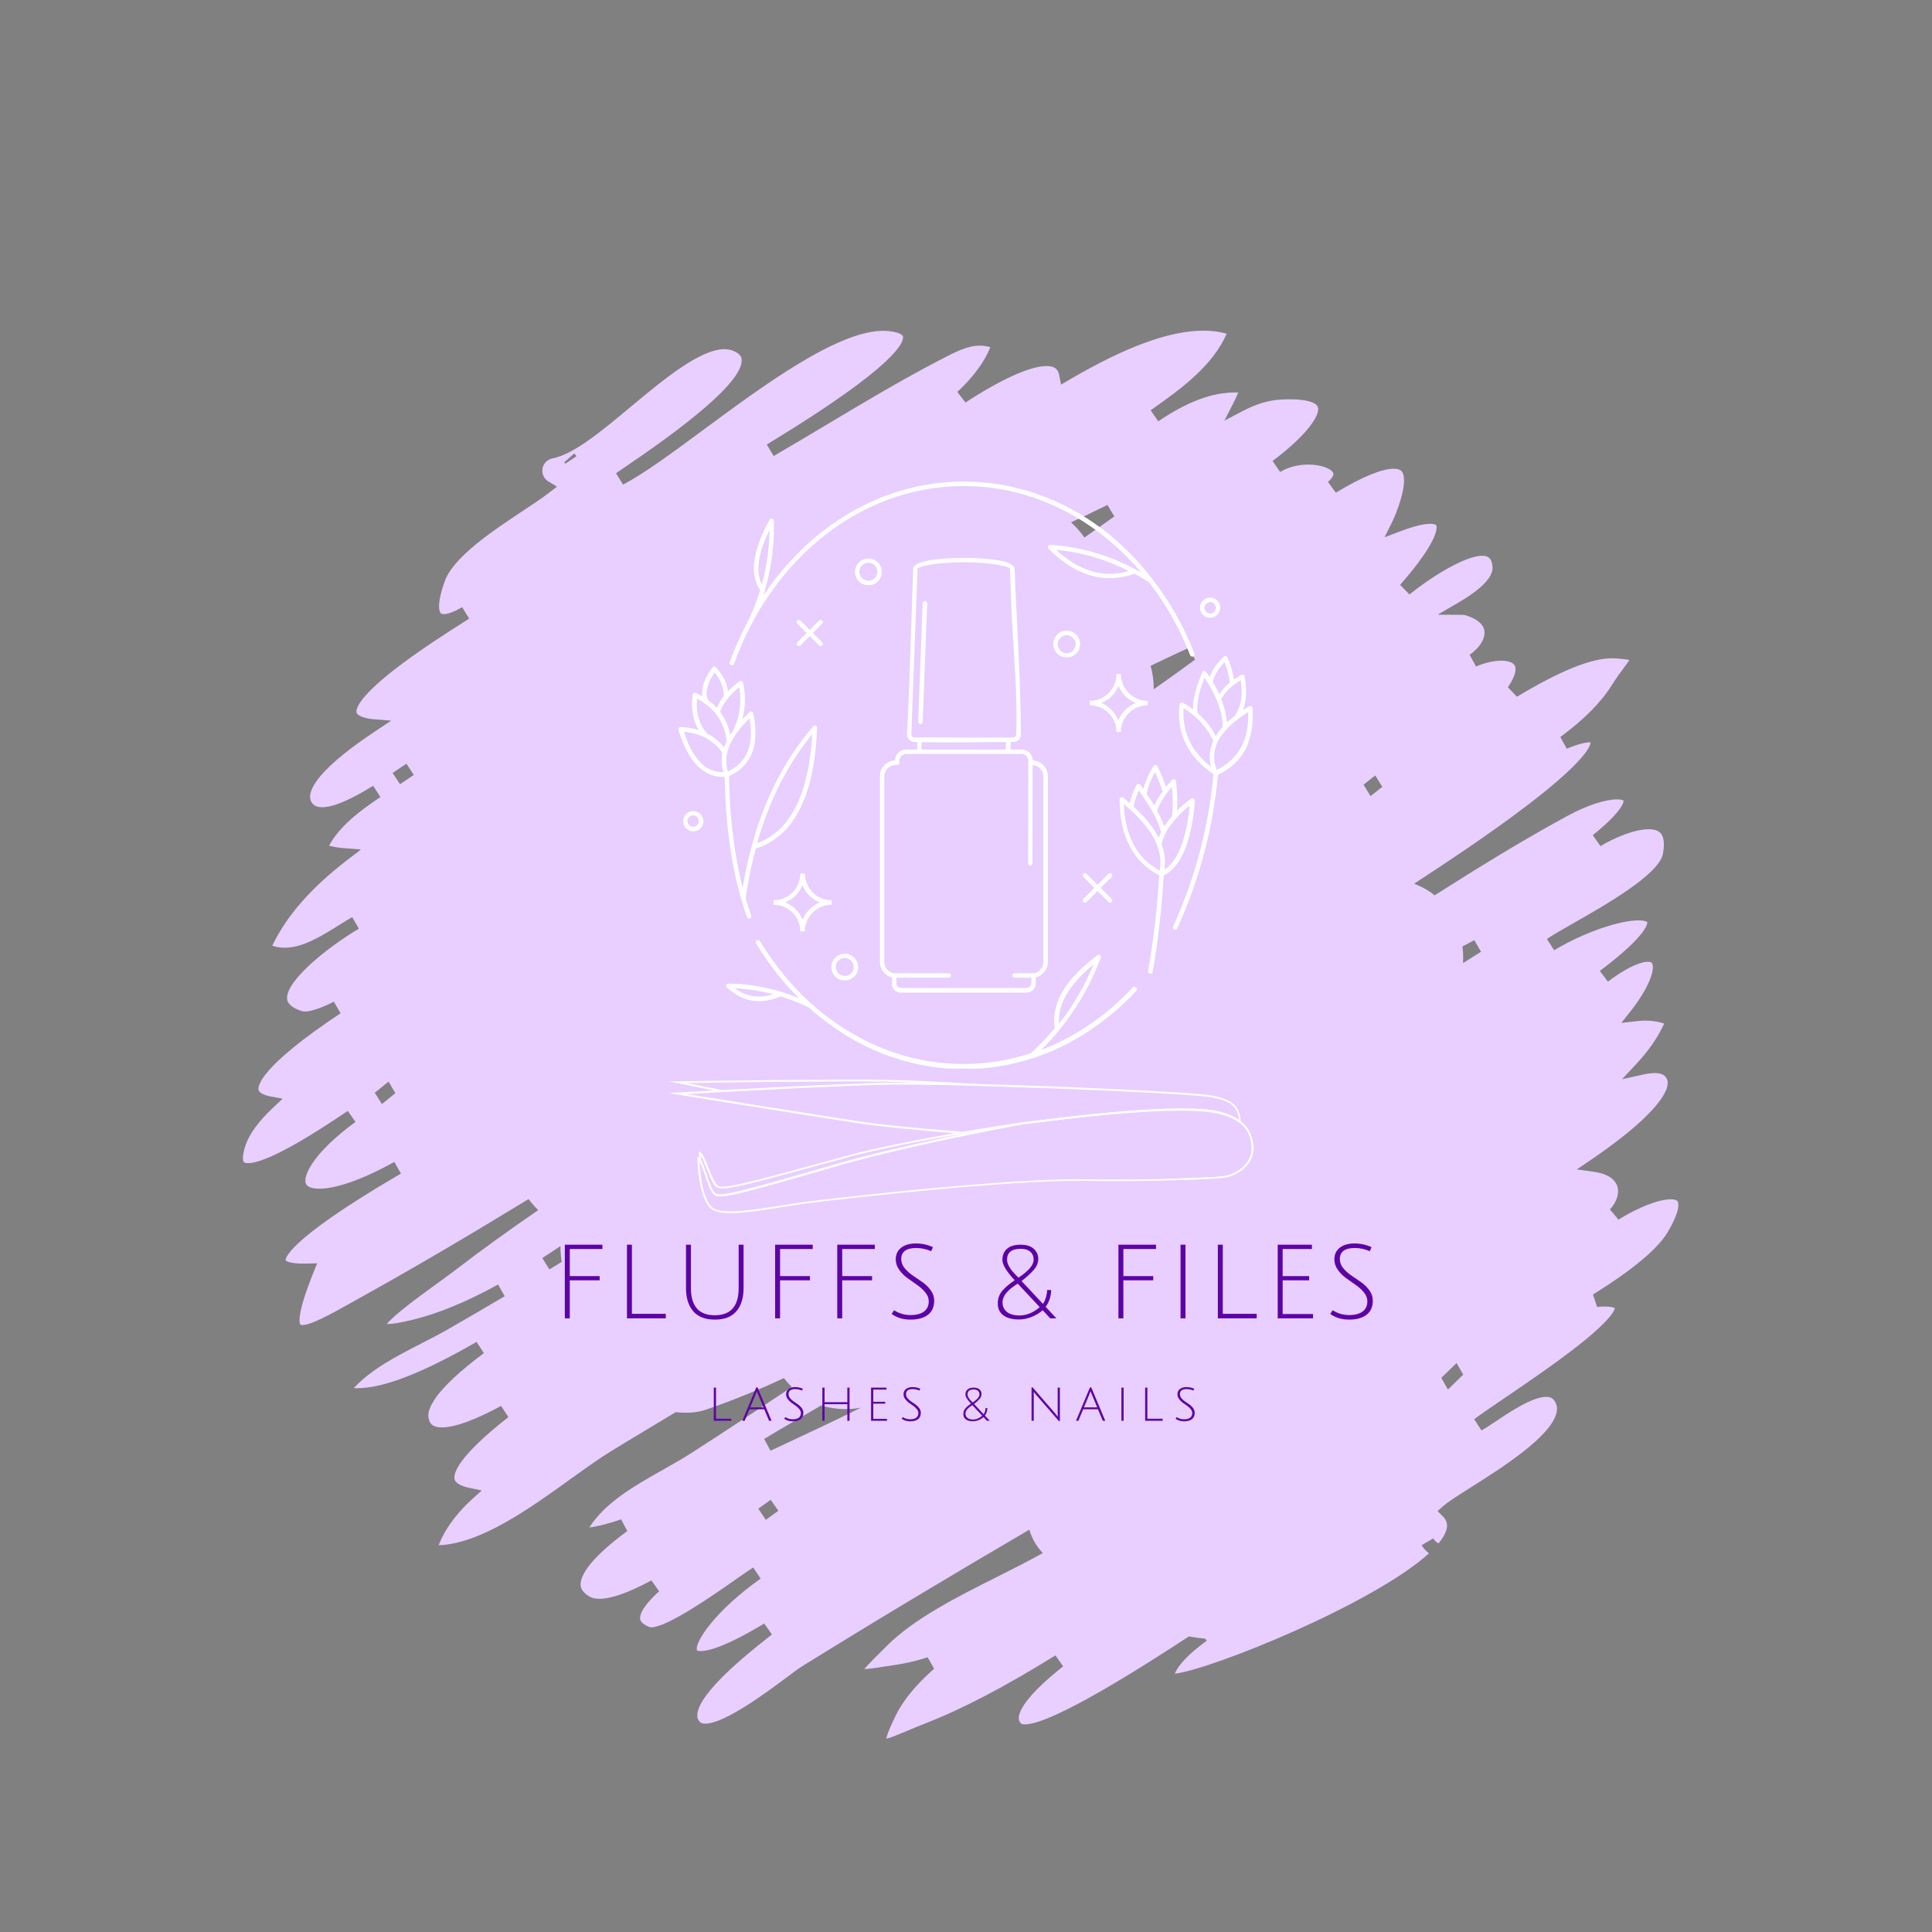 <svg xmlns="http://www.w3.org/2000/svg" xmlns:xlink="http://www.w3.org/1999/xlink" width="1000" zoomAndPan="magnify" viewBox="0 0 750 750" height="1000" preserveAspectRatio="xMidYMid meet" version="1.0"><rect x="0" y="0" width="750" height="750" fill="#808080" stroke="none"/><defs><g/><clipPath id="7d1747b5e4"><path d="M 94 128.363 L 652 128.363 L 652 675 L 94 675 Z M 94 128.363 " clip-rule="nonzero"/></clipPath><clipPath id="1d8f8562d3"><path d="M 263.332 186.824 L 486.832 186.824 L 486.832 414.824 L 263.332 414.824 Z M 263.332 186.824 " clip-rule="nonzero"/></clipPath><clipPath id="5c80325e80"><path d="M 259.586 419 L 482 419 L 482 436 L 259.586 436 Z M 259.586 419 " clip-rule="nonzero"/></clipPath><clipPath id="c5c07f5f1a"><path d="M 259.586 420 L 482 420 L 482 440 L 259.586 440 Z M 259.586 420 " clip-rule="nonzero"/></clipPath><clipPath id="1db2ea205c"><path d="M 271 430 L 486.836 430 L 486.836 462 L 271 462 Z M 271 430 " clip-rule="nonzero"/></clipPath><clipPath id="9ffcbfcc70"><path d="M 270 430 L 486.836 430 L 486.836 471 L 270 471 Z M 270 430 " clip-rule="nonzero"/></clipPath></defs><g clip-path="url(#7d1747b5e4)"><path fill="#e8cfff" d="M 567.938 373.867 C 568.078 371.703 568.004 369.562 567.707 367.438 C 569.246 366.613 570.785 365.789 572.328 364.973 L 574.93 369.473 C 572.605 370.938 570.27 372.398 567.938 373.867 Z M 562.074 539.41 L 559.52 534.879 L 565.441 529.133 L 568.02 533.656 C 567.688 533.84 562.402 539.23 562.074 539.41 Z M 308.02 559 C 305.047 560.387 302.078 561.777 299.109 563.176 L 296.645 558.602 C 298.289 557.59 299.914 556.613 301.512 555.68 C 307.246 552.336 312.996 548.977 318.746 545.602 C 319.34 545.789 319.934 545.961 320.547 546.102 C 325.254 547.172 329.734 547.281 334.125 546.484 C 325.441 550.855 316.652 554.969 308.02 559 Z M 297.281 589.996 L 294.387 585.668 C 294.824 585.371 298.82 582.453 299.176 582.219 L 302.164 586.477 C 301.848 586.707 297.816 589.652 297.281 589.996 Z M 210.516 488.371 C 212.879 486.852 215.234 485.285 217.586 483.703 C 217.57 484.273 217.566 484.844 217.59 485.418 C 217.656 486.945 217.812 488.426 218.051 489.875 C 216.457 490.848 214.863 491.82 213.273 492.785 Z M 155.289 304.402 L 152.402 300.07 L 153.586 299.266 C 155.359 298.059 156.762 297.102 157.789 296.473 L 160.629 300.832 C 158.82 302.086 156.91 303.34 155.289 304.402 Z M 148.262 428.59 L 145.48 424.191 C 146.203 423.727 150.434 420.117 150.867 419.883 L 153.477 424.379 C 152.949 424.703 148.781 428.27 148.262 428.59 Z M 183.715 232.867 L 186.75 237.094 L 183.715 232.871 Z M 222.922 176.027 C 223.223 176.367 223.512 176.734 223.766 177.121 L 219.445 180.02 C 219.32 179.828 219.184 179.652 219.035 179.484 Z M 432.582 200.465 C 428.758 203.234 424.879 205.961 420.969 208.656 C 419.457 206.539 417.723 204.535 415.785 202.762 C 420.438 200.602 425.18 198.375 429.902 196.027 Z M 458.238 252.98 C 459.254 252.512 460.285 252.047 461.352 251.578 L 463.938 256.059 C 458.766 259.848 453.383 263.742 447.887 267.574 C 447.895 264.516 447.496 261.391 446.668 258.465 C 450.52 256.609 454.375 254.773 458.238 252.98 Z M 533.898 301.047 L 536.609 305.488 C 535.883 305.941 532.695 308.645 532.027 309.035 L 529.328 304.59 C 530.004 304.164 533.188 301.469 533.898 301.047 Z M 651.305 466.438 C 650.867 465.676 649.398 465.562 648.562 465.562 C 643.965 465.562 635.82 468.738 628.297 473.461 L 624.977 469.52 C 627.715 466.465 628.766 463.027 627.773 460.324 C 626.734 457.48 623.559 455.555 618.828 454.898 L 612.141 453.965 L 617.723 450.168 C 635.781 437.875 646.586 427.254 647.359 421.02 C 647.512 419.762 647.23 418.766 646.453 417.898 C 645.676 417.016 644.281 416.562 642.32 416.562 C 641.055 416.562 639.555 416.758 637.875 417.129 L 629.684 418.957 L 635.41 412.816 C 640.016 407.875 643.508 402.797 646.039 397.352 C 643.809 396.586 641.398 396.199 638.84 396.199 C 637.801 396.199 636.719 396.262 635.621 396.387 L 629.406 397.098 L 633.281 392.191 C 633.539 391.863 633.793 391.535 634.043 391.203 C 641.586 381.059 642.156 375.547 641.398 374.047 C 641.305 373.859 641.059 373.359 639.684 373.359 C 638.113 373.359 633.457 374.109 624.18 381.07 L 621.055 376.906 C 640.309 362.469 639.5 358.023 639.484 357.988 C 639.391 357.836 638.539 357.285 636.035 357.285 C 629.434 357.285 616.078 361.27 603.316 368.883 L 600.516 364.5 C 602.816 362.934 606.527 360.82 610.832 358.367 C 623.277 351.277 644.109 339.414 645.562 331.387 C 646.23 327.691 645.945 324.973 644.734 323.531 C 643.84 322.457 642.254 321.91 640.023 321.91 C 634.258 321.91 626.328 325.441 621.289 328.469 L 618.32 324.211 C 630.773 314.215 630.266 310.809 630.281 310.809 C 630.168 310.684 629.453 310.32 627.742 310.32 C 623.176 310.32 615.969 312.684 608.926 316.492 C 591.469 325.93 574.023 336.695 556.91 347.574 C 555.68 346.547 554.355 345.633 552.93 344.883 C 551.695 344.23 550.367 343.609 548.98 343.051 C 549.262 342.859 549.547 342.672 549.832 342.48 C 550.355 342.129 551.316 341.496 552.637 340.633 C 559.473 336.156 577.625 324.273 592.898 312.621 C 616.102 294.902 617.473 289.297 617.453 288.191 C 617.352 288.18 617.207 288.172 617.02 288.172 C 615.805 288.172 613.293 288.598 608.227 290.625 L 605.711 286.121 C 614.953 279.277 621.488 272.691 625.699 265.98 C 627.484 263.145 629.152 260.895 630.496 259.086 C 631.238 258.086 632.055 256.996 632.547 256.211 C 631.664 256.016 630.035 255.785 627.023 255.574 C 626.621 255.551 626.219 255.539 625.801 255.539 C 617.66 255.539 605.574 260.426 588.852 270.48 L 585.363 266.781 C 587.91 263.066 588.883 260.008 588.027 258.387 C 587.391 257.172 585.469 256.477 582.754 256.477 C 579.879 256.477 576.418 257.277 572.996 258.723 L 570.508 254.184 C 574.461 251.465 576.699 247.785 576.223 244.809 C 575.797 242.215 573.203 240.09 568.887 238.836 C 568.52 238.73 568.086 238.676 567.602 238.672 L 558.102 238.625 L 566.309 233.824 C 577.496 227.289 579.602 222.754 579.395 220.102 C 579.117 216.5 577.605 215.758 575.414 215.758 C 568.246 215.758 554.266 224.973 547.137 230.773 L 543.535 227.043 C 559.488 208.816 557.68 204.207 557.594 204.02 C 557.367 203.523 556.211 203.348 555.195 203.348 C 553.395 203.348 549.934 203.844 543.688 206.215 L 537.504 208.562 L 540.43 202.633 C 540.941 201.598 541.41 200.535 541.824 199.473 C 546.285 188.031 545.051 184.277 544.309 183.195 C 544.098 182.887 543.461 181.953 541.027 181.953 C 536.441 181.953 528.469 185.258 518.57 191.266 L 515.516 187.074 C 517.094 185.719 517.859 184.434 517.562 183.645 C 516.973 182.059 513.109 180.344 507.898 180.344 C 503.812 180.344 499.922 181.367 496.949 183.23 L 494.012 178.941 C 507.512 168.84 512.59 161.023 511.598 158.043 C 510.965 156.141 506.914 155.004 500.762 155.004 C 499.613 155.004 498.379 155.039 497.078 155.117 C 492.465 155.379 487.703 156.816 482.531 159.508 L 475.324 163.266 L 479.016 156.02 C 479.621 154.828 480.184 153.609 480.684 152.379 C 480.297 152.363 479.906 152.359 479.52 152.359 C 470.449 152.359 460.945 155.918 449.625 163.555 L 446.68 159.266 C 459.266 150.492 470.98 141.594 476.18 129.539 C 473.445 128.754 470.434 128.359 467.191 128.359 C 454.031 128.359 436.984 134.605 415.066 147.449 L 411.902 149.301 L 411.199 145.707 C 410.828 143.832 409.973 142.094 406.266 142.094 C 400 142.094 388.82 147.121 374.805 156.25 L 371.625 152.16 C 377.793 146.457 382.262 140.367 384.441 134.758 C 383.039 134.371 381.688 134.18 380.336 134.18 C 375.574 134.18 370.926 136.594 365.043 139.648 L 364.898 139.723 C 349.961 147.492 335.148 156.344 320.828 164.902 C 314.117 168.906 307.184 173.051 300.332 177.027 L 297.672 172.559 L 299.02 171.734 C 348.625 141.523 350.977 132.621 350.52 130.609 C 350.344 129.883 348.762 128.898 344.836 128.516 C 344.211 128.453 343.559 128.422 342.887 128.422 C 325.074 128.422 296.309 149.676 273.195 166.754 C 260.77 175.934 250.047 183.852 241.863 188.125 L 239.137 183.707 C 239.949 183.129 241.332 182.188 243.133 180.965 C 273.539 160.367 288.59 146.402 287.891 139.465 C 287.836 138.918 287.688 137.457 284.664 136.207 C 283.613 135.773 282.488 135.562 281.211 135.562 C 271.699 135.562 257.422 147.453 244.82 157.949 C 233.457 167.418 222.719 176.363 214.492 177.949 C 213.953 178.051 213.445 178.246 212.969 178.52 C 211.844 179.172 211.035 180.223 210.695 181.477 C 210.359 182.734 210.535 184.047 211.191 185.176 C 211.598 185.895 212.211 186.508 212.945 186.949 L 216.223 188.906 L 213.207 191.242 C 210.461 193.363 206.879 195.738 202.727 198.488 C 191.492 205.934 176.109 216.133 172.695 225.527 C 169.32 234.82 170.668 237.461 170.973 237.895 C 171.086 238.059 171.32 238.395 172.297 238.395 C 173.242 238.395 175.418 238.043 179.402 235.703 L 182.121 240.141 L 180.422 241.23 C 173.129 245.879 162.109 252.914 152.941 260.066 C 138.555 271.301 138.18 275.543 138.402 276.574 C 138.652 277.711 140.859 278.672 144.375 279.152 L 151.859 279.754 L 145.609 283.91 C 119.676 301.16 119.574 308.602 120.727 311.004 C 121.262 312.102 122.23 313.367 125.039 313.367 C 129.305 313.367 135.969 310.562 144.848 305.031 L 147.68 309.395 C 139.613 314.812 131.711 320.836 127.75 328.309 C 129.543 328.773 131.426 329.086 133.379 329.238 L 140.121 329.777 L 134.758 333.895 C 120.762 344.648 111.227 355.543 105.688 367.133 C 107.285 367.656 108.891 367.906 110.578 367.906 C 117.527 367.906 124.676 363.453 131.594 359.145 C 133.309 358.074 135.008 357.02 136.703 356.027 L 139.336 360.512 C 127.637 367.375 110.688 380.816 111.461 387.871 C 111.676 389.793 113.586 391.348 117.148 392.5 C 117.477 392.602 117.891 392.656 118.371 392.656 C 120.062 392.656 123.383 392 129.605 388.855 L 132.215 393.348 C 100.594 414.34 100.113 421.734 100.34 423.004 C 100.594 424.41 103 425.191 104.418 425.527 C 104.492 425.551 104.578 425.562 104.656 425.578 L 109.719 426.512 L 105.973 430.035 C 100.383 435.293 96.797 440.188 95.328 444.578 C 93.715 449.43 94.457 450.82 94.625 451.055 C 94.918 451.465 95.801 451.523 96.297 451.523 C 104.949 451.52 127.566 436.27 135 431.262 L 138 435.512 C 120.715 448.262 117.809 456.672 118.684 459.336 C 119.289 461.18 122.277 461.453 124.004 461.453 C 127.867 461.453 136.777 460.102 153.074 451.059 L 155.648 455.582 C 109.336 482.578 110.855 489.203 110.875 489.27 C 110.883 489.277 111.793 490.539 117.785 490.539 C 118.223 490.539 118.684 490.535 119.156 490.523 L 123.121 490.41 L 121.637 494.094 C 115.188 510.102 116.164 513.535 116.613 514.203 C 116.719 514.363 117.133 514.383 117.375 514.383 C 120.852 514.383 128.605 510.043 136.816 505.449 C 138.051 504.758 139.312 504.043 140.617 503.324 C 159.973 492.574 180.668 480.445 205.195 465.48 C 205.328 465.652 205.449 465.828 205.582 465.996 C 206.594 467.305 207.715 468.57 208.938 469.762 C 197.355 477.715 186.73 485.402 176.652 493.125 C 174.621 494.676 172.078 496.52 169.383 498.473 C 163.445 502.777 152.953 510.379 150.152 514.004 C 150.172 514.004 150.195 514.008 150.219 514.008 C 152.258 514.004 155.504 513.477 159.867 512.418 C 169.973 509.98 180.926 505.48 193.344 498.656 L 195.922 503.184 C 188.453 507.609 181.047 511.926 173.914 516.016 C 170.52 517.961 166.891 519.828 163.375 521.629 C 153.895 526.5 144.129 531.516 137.352 538.863 C 137.785 538.883 138.23 538.898 138.68 538.898 C 148.848 538.898 164 533.02 184.992 520.93 L 187.848 525.273 C 168.293 539.852 165.961 547.031 166.324 550.02 C 166.582 552.148 167.387 554.125 171.527 554.121 C 176.527 554.121 184.477 551.234 194.516 545.777 L 197.363 550.109 C 177.129 565.941 176.012 572.25 176.473 574.227 C 176.898 576.082 179.73 577.059 182.031 577.547 L 186.996 578.609 L 183.23 582.02 C 178.828 586.016 173.262 592.184 170.293 599.855 C 186.527 599.332 205.82 585.441 221.383 574.238 C 227.246 570.023 232.777 566.035 237.715 563.039 C 245.867 558.078 254.109 553.117 262.336 548.188 C 266.422 548.664 270.555 548.422 273.879 547.285 C 284.285 543.727 294.414 539.59 304.301 534.98 C 305.25 536.191 306.273 537.355 307.367 538.449 C 294.582 546.961 281.453 555.672 268.383 564.059 C 264.922 566.281 261.25 568.355 257.367 570.551 C 246.316 576.801 234.938 583.23 228.77 593 C 232.672 592.395 236.746 591.336 241.117 589.809 L 243.512 594.363 C 227.402 606.168 225.258 612.543 225.406 615.285 C 225.441 615.93 225.547 617.883 228.902 619.816 C 229.871 620.371 231.145 620.652 232.699 620.652 C 237.324 620.652 244.113 618.246 252.887 613.508 L 255.867 617.723 C 248.629 624.297 248.309 627.496 248.508 628.566 C 248.727 629.742 249.969 630.773 252.199 631.641 C 252.242 631.656 252.418 631.715 252.781 631.715 C 259.121 631.715 277.262 618.996 285.977 612.883 C 288.793 610.906 291.012 609.348 292.391 608.488 L 295.277 612.816 C 277.285 625.562 269.609 637.676 270.539 640.594 C 270.602 640.793 271.25 640.945 272.043 640.945 C 274.629 640.945 281.27 639.555 296.66 630.254 L 299.664 634.484 C 299.141 634.918 298.367 635.531 297.406 636.289 C 290.855 641.473 270.898 657.25 270.684 665.863 C 270.656 667.012 271.031 667.859 271.898 668.625 C 272.285 668.961 272.914 669.133 273.758 669.133 C 281.297 669.133 297.746 656.863 305.645 650.965 C 308.234 649.031 310.105 647.637 311.25 646.93 C 340.504 628.77 370.309 610.965 399.578 593.824 C 400.578 597.219 402.379 600.348 404.812 602.898 C 399.262 605.988 393.332 608.996 387.133 612.109 C 371.332 620.051 355 628.258 344.277 638.906 C 340.699 642.457 337.266 645.863 335.492 647.965 C 338.168 647.805 342.57 647.109 348.391 646.184 L 348.719 646.133 C 352.328 645.562 356.168 644.629 360.105 643.359 L 362.625 647.781 C 355.594 653.996 350.574 660.105 347.715 665.945 C 345.117 671.246 344.277 673.789 344.027 674.988 C 345.754 674.605 348.797 673.324 351.992 671.977 C 354.164 671.059 356.629 670.016 359.32 668.973 C 373.457 663.488 389.941 654.875 409.715 642.625 L 412.707 646.875 C 397.996 658.543 395.609 664.336 395.492 666.754 C 395.445 667.727 395.754 668.473 396.48 669.168 C 396.547 669.23 396.918 669.406 397.789 669.406 L 397.797 669.406 C 408.699 669.402 444.957 646.113 461.496 635.27 C 463.609 635.621 465.734 635.914 467.863 636.121 L 468.434 636.941 C 461.566 641.965 457.426 646.254 456.066 649.738 C 471.055 647.828 533.566 622.367 554.742 602.98 C 553.59 602.16 552.617 601.094 551.879 599.828 L 556.387 597.215 C 556.871 598.055 557.582 598.715 558.445 599.141 C 559.668 597.652 560.582 596.219 561.145 594.855 C 562.199 592.301 561.855 590.355 560.031 588.551 L 558.062 586.598 L 560.137 584.758 C 562.145 582.977 566.098 580.477 571.109 577.312 C 582.773 569.945 602.297 557.621 604.266 548.285 C 604.621 546.586 604.359 545.156 603.43 543.773 C 602.957 543.066 602.164 542.262 600.23 542.262 C 594.871 542.262 586.262 548.023 580.566 551.836 C 578.379 553.301 576.484 554.57 575.102 555.297 L 572.293 550.941 C 574.504 549.23 578.617 546.438 583.82 542.895 C 592.129 537.25 603.508 529.516 612.43 522.512 C 625.734 512.059 626.809 508.52 626.867 507.801 C 626.598 507.637 625.633 507.195 622.914 507.195 C 622.047 507.195 621.059 507.238 619.984 507.332 L 618.395 502.531 C 633.852 492.91 643.625 484.738 647.438 478.242 C 652.559 469.523 651.555 466.879 651.305 466.438 " fill-opacity="1" fill-rule="nonzero"/></g><g clip-path="url(#1d8f8562d3)"><path fill="#ffffff" d="M 435.105 284.137 C 435.105 281.301 436.25 278.703 438.184 276.832 C 440.055 274.961 442.652 273.812 445.551 273.812 L 445.551 272.062 C 442.652 272.062 440.055 270.914 438.184 269.043 C 436.312 267.172 435.164 264.574 435.164 261.68 L 433.414 261.68 C 433.414 264.574 432.266 267.172 430.395 269.043 C 428.582 270.855 426.047 272.062 423.211 272.062 L 423.027 272.062 L 423.027 273.812 C 425.926 273.812 428.523 274.961 430.395 276.832 C 432.266 278.703 433.414 281.301 433.414 284.137 Z M 427.496 272.906 C 429.004 272.305 430.395 271.398 431.543 270.25 C 432.688 269.105 433.594 267.715 434.199 266.207 C 434.801 267.715 435.707 269.105 436.855 270.25 C 438 271.398 439.391 272.305 440.898 272.906 C 439.391 273.512 438.004 274.418 436.855 275.566 C 435.707 276.711 434.801 278.102 434.137 279.609 C 433.535 278.102 432.629 276.711 431.422 275.566 C 430.453 274.418 429.066 273.512 427.496 272.906 Z M 486.242 274.84 C 486.242 274.719 486.184 274.598 486.121 274.477 C 485.883 274.055 485.336 273.934 484.914 274.176 C 484.07 274.719 483.223 275.203 482.441 275.746 C 482.922 274.418 483.285 273.027 483.527 271.578 C 483.891 268.863 483.77 265.844 483.164 262.582 C 483.164 262.523 483.105 262.402 483.105 262.344 C 482.863 261.918 482.379 261.738 481.957 261.98 C 480.93 262.523 479.902 263.125 479 263.789 C 478.816 262.645 478.574 261.438 478.273 260.289 C 477.852 258.598 477.246 256.906 476.523 255.219 C 476.34 254.793 475.797 254.555 475.375 254.734 C 475.254 254.793 475.195 254.855 475.074 254.914 C 472.355 257.512 470.547 260.168 469.578 262.824 C 469.156 262.16 468.672 261.496 468.191 260.832 C 467.891 260.469 467.344 260.348 466.984 260.652 C 466.801 260.773 466.742 260.895 466.68 261.074 C 465.172 264.695 464.145 267.898 463.602 270.613 C 463.238 272.426 463.117 273.996 463.18 275.383 C 461.91 274.477 460.582 273.57 459.195 272.789 C 458.773 272.547 458.227 272.727 457.988 273.148 C 457.926 273.27 457.867 273.391 457.867 273.512 C 457.262 279.188 458.109 284.32 460.402 288.906 C 462.637 293.316 466.199 297.238 471.09 300.562 C 470.121 310.824 468.371 320.789 465.777 330.629 C 463.18 340.531 459.676 350.25 455.391 359.73 C 455.211 360.152 455.391 360.695 455.812 360.879 C 456.234 361.059 456.777 360.879 456.961 360.457 C 461.309 350.914 464.809 341.133 467.465 331.113 C 470.062 321.27 471.875 311.125 472.84 300.742 C 477.668 298.449 481.172 295.188 483.465 290.961 C 485.699 286.434 486.668 281.121 486.242 274.84 Z M 481.656 264.031 C 482.078 266.688 482.137 269.105 481.836 271.277 C 481.473 273.754 480.688 275.926 479.422 277.859 C 478.273 278.703 477.246 279.609 476.281 280.516 C 476.102 277.797 475.438 275.02 474.348 272.125 C 474.289 271.883 474.168 271.641 474.047 271.398 C 474.953 269.828 476.102 268.379 477.488 267.113 C 478.695 265.965 480.086 264.938 481.656 264.031 Z M 475.375 257.027 C 475.859 258.234 476.223 259.445 476.582 260.652 C 476.945 262.102 477.246 263.551 477.43 264.938 C 477.066 265.238 476.703 265.543 476.402 265.844 C 475.254 266.93 474.227 268.137 473.324 269.465 C 472.598 267.898 471.754 266.328 470.785 264.758 C 471.391 262.16 472.898 259.566 475.375 257.027 Z M 470.184 297.664 C 466.441 294.824 463.664 291.566 461.91 288.004 C 459.98 284.078 459.133 279.73 459.438 274.902 C 461.973 276.41 464.145 278.223 466.016 280.215 C 468.07 282.449 469.762 284.922 471.027 287.699 C 469.52 290.961 469.219 294.281 470.184 297.664 Z M 467.223 279.008 C 466.559 278.281 465.777 277.559 464.992 276.895 C 464.629 275.324 464.688 273.27 465.172 270.855 C 465.594 268.621 466.441 266.023 467.586 263.066 C 469.82 266.387 471.512 269.648 472.719 272.727 C 473.988 276.047 474.652 279.246 474.652 282.207 C 473.562 283.352 472.66 284.562 471.934 285.77 C 470.727 283.293 469.156 281.059 467.223 279.008 Z M 481.836 289.996 C 479.781 293.797 476.645 296.758 472.355 298.871 C 470.785 294.945 471.027 291.141 472.961 287.457 C 474.953 283.715 478.816 280.031 484.555 276.41 C 484.734 281.723 483.828 286.25 481.836 289.996 Z M 283.859 258.234 C 284.281 258.418 284.824 258.176 284.945 257.691 C 292.312 237.105 304.871 219.594 320.688 207.398 C 335.965 195.566 354.379 188.68 374.121 188.68 C 393.324 188.68 411.254 195.203 426.289 206.434 C 432.387 210.961 438 216.273 443.012 222.25 C 442.348 221.891 441.625 221.465 440.961 221.105 L 440.84 221.043 C 436.555 218.75 432.207 216.879 427.797 215.43 C 421.219 213.254 414.516 211.926 407.691 211.504 C 407.211 211.504 406.785 211.867 406.785 212.348 C 406.785 212.59 406.848 212.832 407.027 213.012 C 412.34 218.328 417.836 221.828 423.449 223.398 C 429.004 224.969 434.621 224.789 440.418 222.734 C 442.348 223.762 444.223 224.848 446.094 226.055 C 452.555 234.449 457.988 243.988 462.031 254.371 C 462.215 254.793 462.695 255.035 463.18 254.855 C 463.602 254.676 463.844 254.191 463.664 253.707 C 459.559 243.141 454.062 233.48 447.48 224.969 C 447.422 224.906 447.359 224.789 447.301 224.727 C 441.445 217.121 434.742 210.477 427.316 204.922 C 411.98 193.57 393.746 186.93 374.121 186.93 C 353.957 186.93 335.18 193.996 319.602 206.07 C 310.668 212.953 302.816 221.527 296.234 231.309 C 296.477 230.645 296.66 229.98 296.898 229.316 L 296.898 229.195 C 297.562 226.902 298.168 224.547 298.652 222.191 C 299.98 215.73 300.582 209.027 300.402 202.145 C 300.402 201.664 299.98 201.301 299.496 201.301 C 299.195 201.301 298.891 201.48 298.773 201.723 C 295.449 207.82 293.457 213.133 292.855 217.723 C 292.25 222.25 293.035 226.055 295.09 229.133 C 293.941 232.938 292.492 236.68 290.801 240.305 C 290.801 240.363 290.801 240.363 290.742 240.426 C 287.902 245.738 285.367 251.293 283.254 257.09 C 283.133 257.57 283.375 258.117 283.859 258.234 Z M 423.934 221.77 C 419.223 220.441 414.574 217.664 409.988 213.438 C 415.781 213.98 421.578 215.188 427.195 217.059 C 430.879 218.266 434.559 219.836 438.184 221.648 C 433.352 223.098 428.582 223.156 423.934 221.77 Z M 294.605 218.023 C 295.09 214.461 296.418 210.355 298.711 205.707 C 298.652 211.262 298.047 216.637 296.961 221.891 C 296.598 223.578 296.234 225.211 295.754 226.84 C 294.547 224.426 294.121 221.465 294.605 218.023 Z M 410.41 246.344 C 409.445 247.309 408.898 248.574 408.898 250.023 C 408.898 251.473 409.504 252.801 410.41 253.707 C 411.375 254.676 412.645 255.219 414.094 255.219 C 415.543 255.219 416.871 254.613 417.777 253.707 C 418.742 252.742 419.285 251.473 419.285 250.023 C 419.285 248.574 418.68 247.246 417.777 246.344 C 416.809 245.375 415.543 244.832 414.094 244.832 C 412.645 244.832 411.316 245.375 410.41 246.344 Z M 417.594 250.086 C 417.594 251.051 417.172 251.957 416.566 252.562 C 415.902 253.227 415.059 253.586 414.094 253.586 C 413.125 253.586 412.223 253.164 411.617 252.562 C 410.953 251.898 410.59 251.051 410.59 250.086 C 410.59 249.121 411.012 248.215 411.617 247.609 C 412.281 246.945 413.125 246.582 414.094 246.582 C 415.059 246.582 415.965 247.008 416.566 247.609 C 417.23 248.215 417.594 249.121 417.594 250.086 Z M 469.762 239.82 C 470.848 239.82 471.812 239.398 472.539 238.676 C 473.262 237.949 473.684 236.984 473.684 235.898 C 473.684 234.809 473.262 233.844 472.539 233.121 C 471.812 232.395 470.848 231.973 469.762 231.973 C 468.672 231.973 467.707 232.395 466.984 233.121 C 466.258 233.844 465.836 234.809 465.836 235.898 C 465.836 236.984 466.258 237.949 466.984 238.676 C 467.707 239.398 468.672 239.82 469.762 239.82 Z M 468.25 234.387 C 468.672 233.965 469.219 233.723 469.82 233.723 C 470.426 233.723 470.969 233.965 471.391 234.387 C 471.812 234.809 472.055 235.352 472.055 235.957 C 472.055 236.562 471.812 237.105 471.391 237.527 C 470.969 237.949 470.426 238.191 469.82 238.191 C 469.219 238.191 468.672 237.949 468.25 237.527 C 467.828 237.105 467.586 236.562 467.586 235.957 C 467.586 235.293 467.828 234.75 468.25 234.387 Z M 431.543 340.41 L 427.254 344.695 L 431.543 348.984 C 431.902 349.348 431.902 349.891 431.543 350.191 C 431.18 350.555 430.637 350.555 430.336 350.191 L 426.047 345.902 L 421.762 350.191 C 421.398 350.555 420.855 350.555 420.555 350.191 C 420.191 349.828 420.191 349.285 420.555 348.984 L 424.84 344.695 L 420.555 340.41 C 420.191 340.047 420.191 339.504 420.555 339.203 C 420.914 338.84 421.457 338.84 421.762 339.203 L 426.047 343.488 L 430.336 339.203 C 430.695 338.84 431.238 338.84 431.543 339.203 C 431.902 339.504 431.902 340.047 431.543 340.41 Z M 287.723 348.922 C 287.723 348.984 287.723 349.043 287.781 349.105 C 288.445 351.457 289.23 353.812 290.016 356.047 C 290.199 356.469 290.68 356.711 291.105 356.59 C 291.527 356.41 291.77 355.926 291.648 355.504 C 290.863 353.332 290.137 351.035 289.473 348.742 C 290.441 341.98 291.707 335.578 293.398 329.422 C 300.766 327.066 306.5 321.996 310.426 314.207 C 314.41 306.418 316.703 295.852 317.188 282.566 C 317.188 282.328 317.125 282.023 316.887 281.844 C 316.523 281.543 315.98 281.602 315.676 281.965 C 304.75 294.645 296.777 310.16 291.828 328.457 L 291.77 328.574 C 290.379 333.707 289.23 339.082 288.328 344.637 C 287.117 339.988 286.152 335.156 285.367 330.207 C 283.918 320.789 283.133 310.945 283.012 301.285 C 287.301 299.352 290.258 296.395 291.891 292.41 C 293.52 288.305 293.699 283.172 292.434 276.953 C 292.434 276.773 292.312 276.652 292.191 276.469 C 291.891 276.109 291.285 276.109 290.984 276.41 C 289.957 277.438 288.992 278.402 288.086 279.367 C 288.508 277.859 288.809 276.348 288.992 274.781 C 289.352 271.578 289.172 268.32 288.445 265 C 288.445 264.879 288.387 264.758 288.266 264.637 C 287.965 264.273 287.422 264.152 287.059 264.457 C 285.367 265.723 283.859 267.051 282.59 268.379 C 282.41 267.113 282.109 265.844 281.562 264.574 C 280.777 262.703 279.57 260.895 277.941 259.082 C 277.883 259.02 277.82 258.961 277.762 258.898 C 277.398 258.598 276.855 258.719 276.555 259.082 C 274.742 261.559 273.535 263.973 272.93 266.145 C 272.566 267.594 272.445 268.984 272.629 270.371 C 271.844 269.891 271 269.465 270.152 269.043 C 270.094 268.984 269.973 268.984 269.852 268.984 C 269.367 268.922 268.945 269.285 268.887 269.77 C 268.461 273.211 268.645 276.23 269.367 278.945 C 269.789 280.574 270.453 282.086 271.301 283.473 C 269.188 282.75 266.832 282.387 264.234 282.207 C 263.754 282.207 263.332 282.566 263.332 283.051 C 263.332 283.172 263.332 283.293 263.391 283.352 C 265.324 289.754 267.797 294.402 270.879 297.422 C 273.836 300.32 277.277 301.707 281.324 301.586 C 281.445 311.246 282.227 321.027 283.676 330.449 C 284.645 336.789 285.973 343.008 287.723 348.922 Z M 315.316 284.984 C 314.652 296.816 312.477 306.297 308.855 313.359 C 305.293 320.363 300.281 325.012 293.883 327.367 C 298.531 310.887 305.656 296.816 315.316 284.984 Z M 282.348 271.34 C 283.555 269.77 285.125 268.258 287 266.75 C 287.48 269.406 287.543 272.004 287.238 274.598 C 286.879 277.617 286.031 280.574 284.645 283.535 C 284.223 284.137 283.859 284.68 283.496 285.285 C 282.832 282.086 281.625 279.188 279.754 276.711 C 279.691 276.59 279.57 276.531 279.512 276.41 C 280.055 274.66 281.02 272.969 282.348 271.34 Z M 274.68 266.629 C 275.105 264.879 276.008 263.008 277.398 261.012 C 278.547 262.402 279.391 263.789 279.996 265.238 C 280.66 266.871 281.02 268.5 281.02 270.191 C 279.812 271.699 278.906 273.27 278.305 274.84 C 277.277 273.754 276.129 272.668 274.801 271.762 C 274.199 270.191 274.199 268.5 274.68 266.629 Z M 272.086 296.152 C 269.43 293.559 267.195 289.512 265.504 284.078 C 268.703 284.379 271.48 285.164 273.895 286.434 C 276.492 287.82 278.727 289.754 280.477 292.289 C 279.934 294.887 280.055 297.359 280.898 299.777 C 277.52 299.836 274.559 298.629 272.086 296.152 Z M 281.082 290.176 C 279.332 287.941 277.219 286.191 274.742 284.863 C 274.68 284.863 274.621 284.801 274.559 284.801 C 272.93 283.051 271.781 280.938 271.117 278.523 C 270.516 276.348 270.332 273.934 270.574 271.219 C 273.895 272.969 276.492 275.141 278.363 277.738 C 280.418 280.574 281.684 283.898 282.109 287.699 C 281.867 288.242 281.625 288.727 281.445 289.211 C 281.324 289.57 281.203 289.875 281.082 290.176 Z M 283.012 289.875 C 284.402 286.371 287.059 282.688 290.984 278.766 C 291.891 283.957 291.648 288.242 290.258 291.684 C 288.871 295.125 286.332 297.723 282.59 299.473 C 281.562 296.457 281.684 293.254 283.012 289.875 Z M 337.113 227.203 C 338.559 227.203 339.891 226.598 340.793 225.691 C 341.762 224.727 342.305 223.457 342.305 222.012 C 342.305 220.562 341.699 219.234 340.793 218.328 C 339.828 217.359 338.559 216.816 337.113 216.816 C 335.664 216.816 334.332 217.422 333.43 218.328 C 332.461 219.293 331.918 220.562 331.918 222.012 C 331.918 223.457 332.523 224.789 333.43 225.691 C 334.332 226.598 335.664 227.203 337.113 227.203 Z M 334.637 219.473 C 335.301 218.809 336.145 218.449 337.113 218.449 C 338.078 218.449 338.984 218.871 339.586 219.473 C 340.25 220.137 340.613 220.984 340.613 221.949 C 340.613 222.914 340.191 223.82 339.586 224.426 C 338.922 225.09 338.078 225.453 337.113 225.453 C 336.145 225.453 335.238 225.027 334.637 224.426 C 333.973 223.762 333.609 222.914 333.609 221.949 C 333.609 220.984 333.973 220.078 334.637 219.473 Z M 269.125 314.871 C 268.039 314.871 267.074 315.293 266.348 316.016 C 265.625 316.742 265.203 317.707 265.203 318.793 C 265.203 319.883 265.625 320.848 266.348 321.57 C 267.074 322.297 268.039 322.719 269.125 322.719 C 270.215 322.719 271.18 322.297 271.902 321.57 C 272.629 320.848 273.051 319.883 273.051 318.793 C 273.051 317.707 272.629 316.742 271.902 316.016 C 271.18 315.293 270.215 314.871 269.125 314.871 Z M 270.637 320.305 C 270.215 320.727 269.668 320.969 269.066 320.969 C 268.461 320.969 267.918 320.727 267.496 320.305 C 267.074 319.883 266.832 319.34 266.832 318.734 C 266.832 318.129 267.074 317.586 267.496 317.164 C 267.918 316.742 268.461 316.5 269.066 316.5 C 269.668 316.5 270.215 316.742 270.637 317.164 C 271.059 317.586 271.301 318.129 271.301 318.734 C 271.301 319.398 271.059 319.941 270.637 320.305 Z M 327.934 380.621 C 329.383 380.621 330.711 380.016 331.617 379.113 C 332.582 378.145 333.125 376.879 333.125 375.43 C 333.125 373.98 332.523 372.652 331.617 371.746 C 330.652 370.781 329.383 370.234 327.934 370.234 C 326.484 370.234 325.156 370.84 324.25 371.746 C 323.285 372.711 322.742 373.98 322.742 375.43 C 322.742 376.879 323.344 378.207 324.25 379.113 C 325.156 380.078 326.484 380.621 327.934 380.621 Z M 325.457 372.895 C 326.121 372.23 326.969 371.867 327.934 371.867 C 328.898 371.867 329.805 372.289 330.41 372.895 C 331.074 373.559 331.438 374.402 331.438 375.367 C 331.438 376.336 331.012 377.238 330.41 377.844 C 329.746 378.508 328.898 378.871 327.934 378.871 C 326.969 378.871 326.062 378.449 325.457 377.844 C 324.793 377.18 324.434 376.336 324.434 375.367 C 324.434 374.402 324.793 373.559 325.457 372.895 Z M 439.754 383.277 C 431 392.695 420.672 400.305 409.324 405.438 C 407.633 406.223 405.941 406.887 404.191 407.551 C 406.605 405.195 408.898 402.66 411.074 400.062 L 411.133 399.941 C 413.004 397.648 414.816 395.293 416.445 392.816 C 420.793 386.418 424.418 379.414 427.316 371.867 C 427.496 371.445 427.254 370.902 426.832 370.719 C 426.531 370.598 426.227 370.66 425.988 370.84 C 419.707 375.551 415.18 380.258 412.402 385.027 C 409.684 389.738 408.719 394.449 409.445 399.156 C 406.605 402.598 403.465 405.859 400.145 408.879 C 391.875 411.594 383.117 413.043 374.062 413.043 C 358 413.043 342.906 408.516 329.562 400.426 C 315.797 392.215 303.902 380.078 295.027 365.348 C 294.785 364.922 294.242 364.801 293.82 365.043 C 293.398 365.285 293.277 365.828 293.52 366.25 C 298.289 374.102 303.902 381.285 310.184 387.504 C 307.828 386.539 305.473 385.691 303.117 384.969 L 303.059 384.969 C 301.73 384.547 300.34 384.184 299.012 383.883 C 293.641 382.555 288.207 381.891 282.711 381.828 C 282.227 381.828 281.867 382.191 281.867 382.676 C 281.867 382.914 281.988 383.156 282.168 383.34 C 285.309 386.176 288.629 387.926 292.191 388.469 C 295.633 389.016 299.254 388.41 303 386.781 C 306.742 387.926 310.426 389.375 314.109 391.188 C 318.695 395.352 323.648 398.977 328.84 402.176 C 342.426 410.387 357.883 415.035 374.242 415.035 C 383.543 415.035 392.539 413.527 401.051 410.75 C 404.129 409.723 407.211 408.574 410.168 407.188 C 421.699 401.934 432.207 394.207 441.141 384.605 C 441.445 384.242 441.445 383.699 441.082 383.398 C 440.719 383.098 440.055 382.977 439.754 383.277 Z M 414.031 385.996 C 416.266 382.129 419.828 378.207 424.598 374.344 C 421.941 380.621 418.801 386.477 415.117 391.973 C 413.852 393.844 412.523 395.656 411.133 397.406 C 410.832 393.602 411.797 389.797 414.031 385.996 Z M 300.16 385.934 C 297.445 386.84 294.848 387.082 292.371 386.719 C 289.895 386.355 287.48 385.332 285.188 383.641 C 289.715 383.82 294.184 384.484 298.59 385.57 C 299.074 385.633 299.617 385.754 300.16 385.934 Z M 347.195 384.305 C 347.797 384.906 348.703 385.332 349.668 385.332 L 398.574 385.332 C 399.543 385.332 400.387 384.906 401.051 384.305 C 401.656 383.699 402.078 382.793 402.078 381.828 L 402.078 379.414 C 403.285 379.113 404.371 378.449 405.219 377.48 C 406.184 376.395 406.785 374.945 406.785 373.375 L 406.785 301.406 C 406.785 299.715 406.062 298.145 404.977 297 C 403.949 295.973 402.5 295.246 400.93 295.188 C 400.93 294.039 400.445 293.012 399.664 292.23 C 398.879 291.445 397.789 290.961 396.582 290.961 L 392.297 290.961 L 392.297 288.062 C 392.66 288.062 393.02 288.062 393.383 288.062 C 394.168 288.004 394.891 287.699 395.438 287.156 C 395.98 286.613 396.281 285.891 396.281 285.043 C 396.281 264.152 394.652 242.055 393.867 220.801 L 393.867 220.742 C 393.867 219.352 391.512 218.207 387.648 217.543 C 384.207 216.938 379.438 216.574 374.184 216.574 C 368.93 216.574 364.16 216.938 360.719 217.543 C 356.855 218.207 354.5 219.352 354.5 220.742 C 353.715 242.117 353.23 263.73 352.086 285.043 C 352.086 285.828 352.387 286.613 352.93 287.156 C 353.473 287.699 354.199 288.062 354.984 288.062 C 355.344 288.062 355.707 288.062 356.07 288.062 L 356.07 290.961 L 351.781 290.961 C 350.574 290.961 349.488 291.445 348.703 292.23 C 347.918 293.012 347.438 294.039 347.438 295.188 C 345.867 295.246 344.477 295.91 343.449 296.938 L 343.391 297 C 342.242 298.145 341.578 299.656 341.578 301.406 L 341.578 373.438 C 341.578 374.945 342.121 376.395 343.09 377.48 L 343.148 377.543 C 343.934 378.449 345.02 379.113 346.289 379.473 L 346.289 381.891 C 346.168 382.793 346.531 383.641 347.195 384.305 Z M 354.984 286.312 C 354.621 286.312 354.32 286.129 354.137 285.949 C 353.895 285.707 353.777 285.406 353.777 285.043 L 356.191 220.742 C 356.191 220.32 358 219.777 360.961 219.234 C 364.34 218.629 368.992 218.266 374.121 218.266 C 379.254 218.266 383.902 218.629 387.285 219.234 C 390.242 219.777 392.055 220.32 392.055 220.742 L 392.539 233.965 C 393.082 249.059 395.254 270.734 394.469 285.043 C 394.469 285.406 394.348 285.707 394.109 285.949 C 393.867 286.191 393.562 286.312 393.262 286.312 C 392.719 286.312 392.234 286.371 391.691 286.371 C 391.57 286.312 391.449 286.312 391.332 286.312 L 370.68 286.312 C 365.43 286.191 360.113 286.129 354.984 286.312 Z M 390.484 288.062 L 390.484 290.961 L 357.762 290.961 L 357.762 288.125 C 368.445 288.305 379.738 288.184 390.484 288.062 Z M 344.355 376.336 C 343.633 375.488 343.27 374.523 343.27 373.375 L 343.27 301.406 C 343.27 300.199 343.754 299.051 344.598 298.266 L 344.66 298.207 C 345.445 297.422 346.531 296.938 347.738 296.938 L 348.281 296.938 C 348.766 296.938 349.125 296.574 349.125 296.094 L 349.125 295.309 C 349.125 294.582 349.43 293.918 349.91 293.438 C 350.395 292.953 351.059 292.652 351.781 292.652 L 396.523 292.652 C 397.246 292.652 397.91 292.953 398.395 293.438 C 398.879 293.918 399.18 294.582 399.18 295.309 L 399.18 296.094 C 399.18 296.094 399.18 296.094 399.18 296.152 C 399.18 297.422 399.117 335.219 399.117 335.219 C 399.117 335.699 399.48 336.062 399.965 336.062 C 400.445 336.062 400.809 335.699 400.809 335.219 L 400.871 297 C 401.957 297.059 402.984 297.543 403.707 298.266 C 404.492 299.051 405.035 300.199 405.035 301.406 L 405.035 373.438 C 405.035 374.582 404.613 375.609 403.949 376.395 C 403.285 377.18 402.32 377.723 401.23 377.844 L 393.867 377.844 C 393.383 377.844 393.02 378.207 393.02 378.688 C 393.02 379.172 393.383 379.535 393.867 379.535 L 400.387 379.535 L 400.387 381.77 C 400.387 382.25 400.207 382.676 399.844 382.977 C 399.543 383.277 399.059 383.52 398.637 383.52 L 349.73 383.52 C 349.246 383.52 348.824 383.34 348.523 382.977 C 348.223 382.676 347.98 382.191 347.98 381.77 L 347.98 379.535 L 368.328 379.535 C 368.809 379.535 369.172 379.172 369.172 378.688 C 369.172 378.207 368.809 377.844 368.328 377.844 L 347.195 377.844 C 345.988 377.664 345.082 377.121 344.355 376.336 Z M 359.934 234.207 L 358.184 280.215 C 358.184 280.695 357.762 281.059 357.277 281.059 C 356.793 281.059 356.434 280.637 356.434 280.152 L 358.184 234.145 C 358.184 233.664 358.605 233.301 359.09 233.301 C 359.57 233.301 359.934 233.723 359.934 234.207 Z M 463.602 310.16 C 463.301 309.797 462.758 309.738 462.395 309.98 C 460.34 311.551 458.469 313.18 456.898 314.75 C 456.961 313.602 457.02 312.336 457.02 311.008 C 457.02 308.652 456.84 306.117 456.539 303.277 C 456.539 303.098 456.418 302.855 456.297 302.734 C 455.934 302.434 455.391 302.434 455.09 302.734 C 454.184 303.641 453.398 304.547 452.613 305.512 C 452.191 304.305 451.77 303.098 451.344 302.012 C 450.68 300.379 450.016 298.871 449.293 297.422 C 449.051 297 448.566 296.816 448.145 297.059 C 447.965 297.121 447.844 297.238 447.781 297.422 C 446.637 299.234 445.73 301.043 445.004 302.855 C 444.523 304.004 444.16 305.148 443.859 306.297 C 443.496 305.754 443.074 305.211 442.652 304.668 C 442.348 304.305 441.805 304.184 441.445 304.484 C 441.324 304.605 441.203 304.727 441.141 304.848 C 440.477 306.176 439.875 307.504 439.391 308.895 C 439.09 309.859 438.785 310.824 438.605 311.789 C 437.762 311.066 436.914 310.402 436.008 309.68 C 435.648 309.375 435.105 309.438 434.801 309.797 C 434.68 309.98 434.621 310.16 434.621 310.344 C 434.68 317.648 436.008 323.746 438.668 328.695 C 441.262 333.527 445.004 337.211 450.016 339.805 C 449.594 346.387 449.051 352.727 448.328 358.824 C 447.602 365.164 446.695 371.203 445.668 377 C 445.609 377.48 445.91 377.902 446.395 378.023 C 446.879 378.086 447.301 377.785 447.422 377.301 C 448.508 371.445 449.352 365.348 450.078 359.008 C 450.801 352.848 451.344 346.449 451.77 339.867 C 458.469 336.547 462.516 326.887 463.902 310.766 C 463.781 310.582 463.723 310.344 463.602 310.16 Z M 454.969 305.391 C 455.148 307.445 455.211 309.316 455.27 311.066 C 455.27 313.238 455.211 315.172 454.969 316.863 C 454.363 317.527 453.82 318.191 453.336 318.855 C 452.855 319.52 452.371 320.184 451.949 320.848 C 451.344 318.977 450.379 316.922 449.172 314.688 C 449.172 314.688 449.113 314.629 449.113 314.629 C 449.895 312.816 450.863 311.008 451.949 309.316 C 452.855 307.988 453.82 306.66 454.969 305.391 Z M 446.516 303.52 C 447 302.25 447.664 300.984 448.387 299.715 C 448.871 300.68 449.293 301.707 449.715 302.734 C 450.32 304.184 450.801 305.691 451.344 307.262 C 451.105 307.625 450.801 307.988 450.559 308.348 C 449.594 309.797 448.809 311.246 448.086 312.758 C 447.238 311.309 446.273 309.797 445.125 308.23 C 445.43 306.66 445.852 305.09 446.516 303.52 Z M 450.199 337.996 C 445.73 335.578 442.348 332.199 440.055 327.852 C 437.762 323.566 436.492 318.312 436.25 312.152 C 441.684 316.621 445.609 321.027 447.902 325.375 C 450.199 329.602 450.984 333.828 450.199 337.996 Z M 449.836 325.254 C 449.715 325.012 449.594 324.773 449.473 324.59 C 447.422 320.789 444.281 316.984 440.055 313.121 C 440.297 311.852 440.598 310.645 441.02 309.496 C 441.324 308.59 441.684 307.746 442.047 306.84 C 444.34 310.039 446.215 312.938 447.664 315.535 C 449.172 318.312 450.199 320.848 450.742 323.02 C 450.379 323.746 450.078 324.469 449.836 325.254 Z M 452.008 337.633 C 452.492 334.371 452.129 331.051 450.922 327.793 C 451.465 325.195 452.672 322.539 454.727 319.883 C 456.539 317.527 458.891 315.113 461.852 312.637 C 460.523 325.918 457.203 334.25 452.008 337.633 Z M 312.418 339.082 L 310.668 339.082 C 310.668 341.98 309.52 344.574 307.648 346.449 C 305.836 348.258 303.301 349.465 300.461 349.465 L 300.281 349.465 L 300.281 351.219 C 303.18 351.219 305.777 352.363 307.648 354.234 C 309.52 356.109 310.668 358.703 310.668 361.543 L 312.418 361.543 C 312.418 358.703 313.562 356.109 315.496 354.234 C 317.367 352.363 319.965 351.219 322.863 351.219 L 322.863 349.465 C 319.965 349.465 317.367 348.32 315.496 346.449 C 313.625 344.516 312.418 341.918 312.418 339.082 Z M 314.289 352.969 C 313.141 354.117 312.234 355.504 311.57 357.016 C 310.969 355.504 310.062 354.117 308.855 352.969 C 307.707 351.82 306.32 350.914 304.809 350.312 C 306.32 349.707 307.707 348.801 308.855 347.656 C 310 346.508 310.906 345.121 311.512 343.609 C 312.113 345.121 313.02 346.508 314.168 347.656 C 315.316 348.801 316.703 349.707 318.215 350.312 C 316.766 350.914 315.438 351.883 314.289 352.969 Z M 309.52 249.359 L 313.141 245.738 L 309.52 242.117 C 309.156 241.754 309.156 241.211 309.52 240.906 C 309.883 240.547 310.426 240.547 310.727 240.906 L 314.348 244.531 L 317.973 240.906 C 318.332 240.547 318.879 240.547 319.18 240.906 C 319.543 241.27 319.543 241.812 319.18 242.117 L 315.555 245.738 L 319.18 249.359 C 319.543 249.723 319.543 250.266 319.18 250.566 C 318.816 250.93 318.273 250.93 317.973 250.566 L 314.348 246.945 L 310.727 250.566 C 310.363 250.93 309.82 250.93 309.52 250.566 C 309.219 250.266 309.219 249.723 309.52 249.359 Z M 309.52 249.359 " fill-opacity="1" fill-rule="nonzero"/></g><g clip-path="url(#5c80325e80)"><path fill="#ffffff" d="M 263.211 419.762 L 259.703 419.816 L 263.109 420.484 C 263.266 420.539 269.094 421.672 277.195 423.324 C 278.176 423.531 279.156 423.738 280.137 423.941 C 281.117 423.891 282.098 423.84 283.129 423.789 C 282.098 423.582 281.117 423.375 280.188 423.168 C 274.566 422.035 269.715 421.055 266.672 420.434 C 279.621 420.227 324.98 419.559 344.949 419.918 C 347.527 419.969 351.09 420.074 355.32 420.281 C 361.719 420.539 369.77 421.004 379.004 421.52 C 386.641 421.723 395 421.984 403.879 422.344 C 395.363 421.777 386.898 421.262 379.059 420.797 C 364.402 419.918 351.812 419.301 345 419.195 C 321.727 418.785 263.781 419.762 263.211 419.762 Z M 481.277 435.762 C 481.227 435.449 481.125 435.141 481.07 434.832 C 481.07 434.727 481.02 434.676 481.02 434.574 C 480.969 434.367 480.867 434.16 480.812 433.953 C 480.867 434.109 480.867 434.316 480.867 434.469 C 480.867 434.523 480.867 434.574 480.867 434.676 C 480.918 434.934 480.918 435.242 480.969 435.5 " fill-opacity="1" fill-rule="nonzero"/></g><g clip-path="url(#c5c07f5f1a)"><path fill="#ffffff" d="M 481.277 435.762 C 481.434 435.914 481.59 436.02 481.742 436.172 C 481.742 435.914 481.691 435.656 481.691 435.398 C 481.691 435.297 481.691 435.191 481.641 435.09 C 481.434 432.973 480.969 431.062 479.73 429.516 C 478.027 427.402 475.086 426.109 470.133 425.234 C 462.805 423.941 414.766 421.777 379.059 420.797 C 370.129 420.539 361.926 420.383 355.371 420.281 C 351.191 420.227 347.684 420.227 345 420.281 C 329.676 420.59 299.332 422.137 280.188 423.168 C 279.156 423.223 278.125 423.273 277.195 423.324 C 268.836 423.789 263.266 424.098 263.059 424.098 L 259.602 424.355 L 263.059 424.922 C 263.625 425.027 321.781 434.316 332.617 435.965 C 341.852 437.359 354.648 438.598 368.633 439.734 C 369.562 439.785 370.492 439.887 371.422 439.941 C 372.348 439.734 373.328 439.578 374.207 439.371 C 373.277 439.32 372.297 439.219 371.367 439.164 C 356.352 438.031 342.523 436.688 332.719 435.191 C 323.43 433.801 279.363 426.73 266.617 424.719 C 269.609 424.562 274.359 424.305 280.191 423.941 C 281.168 423.891 282.148 423.84 283.184 423.789 C 302.379 422.758 330.449 421.312 345.051 421.055 C 351.504 420.949 363.73 421.105 379.109 421.52 C 386.746 421.723 395.105 421.984 403.98 422.344 C 406.82 422.445 409.707 422.551 412.648 422.652 C 442.938 423.84 465.488 425.129 470.133 425.957 C 478.234 427.348 480.246 429.98 480.867 433.953 C 480.918 434.109 480.918 434.316 480.918 434.469 C 480.918 434.523 480.918 434.574 480.918 434.676 C 480.969 434.934 480.969 435.242 481.02 435.504 " fill-opacity="1" fill-rule="nonzero"/></g><g clip-path="url(#1db2ea205c)"><path fill="#ffffff" d="M 448.254 430.602 C 432.723 431.375 415.074 433.543 403.102 434.984 C 402.02 435.09 401.039 435.242 400.059 435.348 C 400.059 435.348 400.059 435.348 400.008 435.348 C 399.957 435.348 399.902 435.348 399.852 435.348 C 399.438 435.398 398.77 435.5 397.891 435.605 C 397.84 435.605 397.789 435.605 397.738 435.605 C 397.684 435.605 397.633 435.605 397.582 435.605 C 392.781 436.277 382.516 437.824 370.699 439.887 C 358.004 442.105 340.203 445.461 327.352 449.02 L 326.477 449.281 C 291.801 458.773 281.324 461.664 278.848 460.375 C 277.559 459.703 276.164 456.246 274.977 453.148 C 273.637 449.797 272.809 447.68 271.832 447.215 L 271.262 446.957 L 271.262 447.578 C 271.262 447.578 271.312 448.301 271.367 449.434 C 271.418 450.055 271.469 450.879 271.57 451.703 C 271.57 451.344 271.52 450.98 271.52 450.723 C 271.676 450.98 271.883 451.395 272.141 451.961 C 272.242 452.273 272.398 452.582 272.5 452.891 C 272.398 451.961 272.293 451.137 272.191 450.414 C 272.141 449.691 272.09 449.074 272.035 448.559 C 272.707 449.59 273.48 451.602 274.203 453.406 C 275.547 456.762 276.887 460.219 278.434 460.992 C 279.879 461.715 283.078 461.355 290.305 459.652 C 297.527 457.949 309.086 454.75 326.578 449.949 L 327.457 449.691 C 340.82 446.027 359.5 442.469 374.566 439.941 C 384.477 438.238 392.836 437 397.117 436.379 C 397.633 436.328 398.098 436.223 398.461 436.172 C 398.461 436.172 398.512 436.172 398.512 436.172 C 399.129 436.07 399.594 436.02 399.852 436.02 C 399.902 436.02 399.957 436.02 400.059 436.02 C 401.039 435.914 402.02 435.762 403.102 435.656 C 414.715 434.262 431.691 432.199 446.859 431.375 C 446.859 431.375 446.914 431.375 446.914 431.375 C 453.98 430.961 460.691 430.859 466.211 431.168 C 472.766 431.527 477.152 433.023 480.039 435.039 C 480.812 435.5 481.484 436.02 482.105 436.586 C 483.551 437.926 484.426 439.422 484.992 440.867 C 485.355 441.848 485.613 442.883 485.715 443.809 C 485.77 444.016 485.77 444.172 485.82 444.379 C 485.871 444.637 485.871 444.895 485.871 445.152 C 485.871 445.254 485.871 445.359 485.871 445.512 C 486.078 451.5 480.145 456.09 474.262 456.66 C 471.215 456.969 461.723 457.434 448.926 457.691 C 462.082 457.691 471.887 457.434 475.191 457.176 C 478.285 456.918 481.59 454.852 484.012 451.652 C 485.613 449.59 486.543 447.32 486.645 445.461 C 486.645 445.359 486.645 445.254 486.645 445.152 C 486.645 444.84 486.594 444.531 486.543 444.273 C 486.492 444.066 486.492 443.914 486.438 443.707 C 485.664 440.145 484.168 437.516 481.691 435.398 C 481.434 435.141 481.125 434.934 480.812 434.727 C 479.371 433.695 477.668 432.82 475.707 432.148 C 473.074 431.27 469.875 430.703 466.262 430.496 C 461.102 430.188 454.859 430.289 448.254 430.602 Z M 448.254 430.602 " fill-opacity="1" fill-rule="nonzero"/></g><g clip-path="url(#9ffcbfcc70)"><path fill="#ffffff" d="M 448.254 430.602 C 442.992 430.859 437.055 431.27 430.504 431.891 C 418.996 432.922 407.953 434.316 400.059 435.348 C 400.059 435.348 400.059 435.348 400.008 435.348 C 399.285 435.449 398.562 435.555 397.84 435.605 C 397.789 435.605 397.738 435.605 397.684 435.605 C 397.633 435.605 397.582 435.605 397.531 435.605 C 394.797 436.02 385.973 437.668 374.621 439.992 C 372.863 440.352 371.008 440.766 369.098 441.125 C 356.766 443.758 339.375 447.629 326.27 451.395 L 325.391 451.652 C 290.871 461.613 280.395 464.605 277.918 463.367 C 276.629 462.695 275.289 458.824 274.254 455.73 C 273.43 453.305 272.809 451.5 272.191 450.465 C 271.934 450 271.625 449.691 271.367 449.484 C 271.312 449.484 271.312 449.434 271.262 449.434 L 270.695 449.176 L 270.695 449.797 C 270.695 449.848 270.746 454.078 271.57 458.566 C 272.656 464.707 274.461 468.527 276.938 469.816 C 281.375 472.137 292.574 470.383 303.41 468.629 C 306.918 468.062 310.273 467.547 313.316 467.133 C 327.816 465.277 392.422 457.949 420.598 458.414 C 446.656 458.824 469.309 457.793 474.363 457.328 C 477.562 457.02 480.762 455.574 483.086 453.461 C 485.406 451.293 486.645 448.609 486.645 445.77 C 486.645 445.668 486.645 445.512 486.645 445.41 C 486.645 445.254 486.645 445.047 486.594 444.895 C 486.594 444.688 486.543 444.43 486.543 444.223 C 486.543 444.016 486.492 443.859 486.438 443.656 C 486.078 441.383 485.199 438.496 482.621 436.07 C 482.105 435.555 481.484 435.09 480.812 434.676 C 479.473 433.801 477.926 433.023 476.117 432.406 C 473.074 431.375 469.359 430.703 464.973 430.496 C 460.586 430.289 454.91 430.289 448.254 430.602 Z M 485.77 443.859 C 485.82 444.273 485.871 444.637 485.922 445.047 C 485.922 445.203 485.922 445.359 485.973 445.562 C 486.18 451.551 480.246 456.141 474.363 456.711 C 471.32 457.02 461.824 457.484 449.027 457.742 C 440.668 457.898 430.918 457.949 420.648 457.793 C 405.168 457.535 379.262 459.652 360.273 461.406 C 337.984 463.52 318.426 465.844 313.316 466.461 C 310.223 466.875 306.918 467.391 303.359 467.961 C 298.043 468.785 292.574 469.66 287.93 470.074 C 282.719 470.488 279.262 470.23 277.352 469.25 C 273.016 466.98 271.883 456.348 271.625 451.859 C 271.625 451.5 271.57 451.137 271.57 450.879 C 271.727 451.137 271.934 451.551 272.191 452.117 C 272.293 452.426 272.449 452.738 272.551 453.047 C 272.914 453.977 273.273 455.008 273.637 456.09 C 274.875 459.652 276.113 463.367 277.66 464.141 C 279.105 464.863 282.305 464.449 289.527 462.645 C 296.703 460.84 308.262 457.535 325.703 452.48 L 326.578 452.219 C 339.633 448.453 357.023 444.582 369.355 441.953 C 382.617 439.164 393.559 437.102 397.219 436.48 C 397.531 436.43 397.789 436.379 397.996 436.379 C 398.199 436.379 398.355 436.328 398.562 436.328 C 398.562 436.328 398.613 436.328 398.613 436.328 C 399.129 436.277 399.645 436.172 400.16 436.121 C 419.047 433.645 434.684 432.098 446.914 431.477 C 446.914 431.477 446.965 431.477 446.965 431.477 C 454.188 431.117 460.227 431.062 465.074 431.324 C 471.629 431.684 476.688 432.973 480.145 435.141 C 480.918 435.605 481.59 436.121 482.207 436.688 C 483.652 438.031 484.531 439.527 485.098 440.973 C 485.457 441.953 485.664 442.934 485.77 443.859 Z M 485.77 443.859 " fill-opacity="1" fill-rule="nonzero"/></g><g fill="#5d03a6" fill-opacity="1"><g transform="translate(213.988, 511.786)"><g><path d="M 5.281 0 L 5.281 -28.594 L 19.875 -28.594 L 19.875 -26.922 L 7.203 -26.922 L 7.203 -16.406 L 18.797 -16.406 L 18.797 -14.766 L 7.203 -14.766 L 7.203 0 Z M 5.281 0 "/></g></g></g><g fill="#5d03a6" fill-opacity="1"><g transform="translate(238.106, 511.786)"><g><path d="M 5.281 0 L 5.281 -28.594 L 7.203 -28.594 L 7.203 -1.766 L 20.359 -1.766 L 20.359 0 Z M 5.281 0 "/></g></g></g><g fill="#5d03a6" fill-opacity="1"><g transform="translate(261.344, 511.786)"><g><path d="M 24.547 -2.781 C 22.711 -0.602 19.914 0.484 16.156 0.484 C 12.395 0.484 9.586 -0.609 7.734 -2.797 C 5.879 -4.984 4.953 -7.973 4.953 -11.766 L 4.953 -28.594 L 6.875 -28.594 L 6.875 -11.766 C 6.875 -4.723 9.961 -1.203 16.141 -1.203 C 22.316 -1.203 25.406 -4.723 25.406 -11.766 L 25.406 -28.594 L 27.312 -28.594 L 27.312 -11.766 C 27.312 -7.953 26.391 -4.957 24.547 -2.781 Z M 24.547 -2.781 "/></g></g></g><g fill="#5d03a6" fill-opacity="1"><g transform="translate(295.621, 511.786)"><g><path d="M 5.281 0 L 5.281 -28.594 L 19.875 -28.594 L 19.875 -26.922 L 7.203 -26.922 L 7.203 -16.406 L 18.797 -16.406 L 18.797 -14.766 L 7.203 -14.766 L 7.203 0 Z M 5.281 0 "/></g></g></g><g fill="#5d03a6" fill-opacity="1"><g transform="translate(319.739, 511.786)"><g><path d="M 5.281 0 L 5.281 -28.594 L 19.875 -28.594 L 19.875 -26.922 L 7.203 -26.922 L 7.203 -16.406 L 18.797 -16.406 L 18.797 -14.766 L 7.203 -14.766 L 7.203 0 Z M 5.281 0 "/></g></g></g><g fill="#5d03a6" fill-opacity="1"><g transform="translate(343.856, 511.786)"><g><path d="M 17.641 -26.078 C 15.691 -26.898 13.758 -27.312 11.844 -27.312 C 7.945 -27.312 6 -25.875 6 -23 C 6 -21.75 6.438 -20.582 7.312 -19.5 C 8.195 -18.414 9.266 -17.453 10.516 -16.609 C 11.773 -15.773 13.031 -14.914 14.281 -14.031 C 15.531 -13.156 16.594 -12.102 17.469 -10.875 C 18.352 -9.656 18.797 -8.32 18.797 -6.875 C 18.797 -4.445 17.984 -2.613 16.359 -1.375 C 14.734 -0.133 12.484 0.484 9.609 0.484 C 6.742 0.484 4.301 -0.25 2.281 -1.719 L 3.234 -3.156 C 5.16 -1.906 7.27 -1.281 9.562 -1.281 C 11.852 -1.281 13.613 -1.738 14.844 -2.656 C 16.07 -3.582 16.688 -4.91 16.688 -6.641 C 16.688 -7.836 16.242 -8.977 15.359 -10.062 C 14.484 -11.145 13.414 -12.117 12.156 -12.984 C 10.906 -13.848 9.648 -14.734 8.391 -15.641 C 7.141 -16.547 6.07 -17.625 5.188 -18.875 C 4.312 -20.133 3.875 -21.484 3.875 -22.922 C 3.875 -24.816 4.57 -26.316 5.969 -27.422 C 7.375 -28.523 9.27 -29.078 11.656 -29.078 C 14.039 -29.078 16.258 -28.598 18.312 -27.641 Z M 17.641 -26.078 "/></g></g></g><g fill="#5d03a6" fill-opacity="1"><g transform="translate(367.734, 511.786)"><g/></g></g><g fill="#5d03a6" fill-opacity="1"><g transform="translate(384.133, 511.786)"><g><path d="M 22.359 -11 L 23.922 -11 C 23.867 -8.52 23.16 -6.348 21.797 -4.484 L 25.953 0 L 23.562 0 L 20.641 -3.156 C 19.359 -2.039 17.891 -1.16 16.234 -0.516 C 14.586 0.117 12.988 0.438 11.438 0.438 C 8.852 0.438 6.832 -0.098 5.375 -1.172 C 3.926 -2.254 3.203 -3.77 3.203 -5.719 C 3.203 -7.664 3.773 -9.312 4.922 -10.656 C 6.066 -12.008 7.68 -13.391 9.766 -14.797 C 6.586 -18.211 5 -20.836 5 -22.672 C 5 -24.516 5.598 -25.961 6.797 -27.016 C 7.992 -28.066 9.738 -28.594 12.031 -28.594 C 14.332 -28.594 16.055 -28.051 17.203 -26.969 C 18.348 -25.895 18.922 -24.602 18.922 -23.094 C 18.922 -21.594 18.348 -20.176 17.203 -18.844 C 16.055 -17.508 14.469 -16.055 12.438 -14.484 L 20.719 -5.641 C 21.176 -6.172 21.562 -6.984 21.875 -8.078 C 22.195 -9.172 22.359 -10.145 22.359 -11 Z M 11.688 -1.125 C 14.375 -1.125 16.973 -2.203 19.484 -4.359 L 10.953 -13.484 C 7.016 -11.078 5.047 -8.676 5.047 -6.281 C 5.047 -4.656 5.617 -3.391 6.766 -2.484 C 7.91 -1.578 9.551 -1.125 11.688 -1.125 Z M 17.125 -22.766 C 17.125 -24.098 16.688 -25.133 15.812 -25.875 C 14.945 -26.625 13.727 -27 12.156 -27 C 8.582 -27 6.797 -25.586 6.797 -22.766 C 6.797 -22.016 7.031 -21.207 7.5 -20.344 C 7.969 -19.477 8.469 -18.742 9 -18.141 C 9.531 -17.535 10.273 -16.754 11.234 -15.797 C 15.16 -18.391 17.125 -20.711 17.125 -22.766 Z M 17.125 -22.766 "/></g></g></g><g fill="#5d03a6" fill-opacity="1"><g transform="translate(412.49, 511.786)"><g/></g></g><g fill="#5d03a6" fill-opacity="1"><g transform="translate(428.889, 511.786)"><g><path d="M 5.281 0 L 5.281 -28.594 L 19.875 -28.594 L 19.875 -26.922 L 7.203 -26.922 L 7.203 -16.406 L 18.797 -16.406 L 18.797 -14.766 L 7.203 -14.766 L 7.203 0 Z M 5.281 0 "/></g></g></g><g fill="#5d03a6" fill-opacity="1"><g transform="translate(453.007, 511.786)"><g><path d="M 5.281 0 L 5.281 -28.594 L 7.203 -28.594 L 7.203 0 Z M 5.281 0 "/></g></g></g><g fill="#5d03a6" fill-opacity="1"><g transform="translate(467.485, 511.786)"><g><path d="M 5.281 0 L 5.281 -28.594 L 7.203 -28.594 L 7.203 -1.766 L 20.359 -1.766 L 20.359 0 Z M 5.281 0 "/></g></g></g><g fill="#5d03a6" fill-opacity="1"><g transform="translate(490.723, 511.786)"><g><path d="M 5.281 0 L 5.281 -28.594 L 18.562 -28.594 L 18.562 -26.922 L 7.203 -26.922 L 7.203 -16.406 L 17.484 -16.406 L 17.484 -14.766 L 7.203 -14.766 L 7.203 -1.688 L 19 -1.688 L 19 0 Z M 5.281 0 "/></g></g></g><g fill="#5d03a6" fill-opacity="1"><g transform="translate(514.121, 511.786)"><g><path d="M 17.641 -26.078 C 15.691 -26.898 13.758 -27.312 11.844 -27.312 C 7.945 -27.312 6 -25.875 6 -23 C 6 -21.75 6.438 -20.582 7.312 -19.5 C 8.195 -18.414 9.266 -17.453 10.516 -16.609 C 11.773 -15.773 13.031 -14.914 14.281 -14.031 C 15.531 -13.156 16.594 -12.102 17.469 -10.875 C 18.352 -9.656 18.797 -8.32 18.797 -6.875 C 18.797 -4.445 17.984 -2.613 16.359 -1.375 C 14.734 -0.133 12.484 0.484 9.609 0.484 C 6.742 0.484 4.301 -0.25 2.281 -1.719 L 3.234 -3.156 C 5.16 -1.906 7.27 -1.281 9.562 -1.281 C 11.852 -1.281 13.613 -1.738 14.844 -2.656 C 16.07 -3.582 16.688 -4.91 16.688 -6.641 C 16.688 -7.836 16.242 -8.977 15.359 -10.062 C 14.484 -11.145 13.414 -12.117 12.156 -12.984 C 10.906 -13.848 9.648 -14.734 8.391 -15.641 C 7.141 -16.547 6.07 -17.625 5.188 -18.875 C 4.312 -20.133 3.875 -21.484 3.875 -22.922 C 3.875 -24.816 4.57 -26.316 5.969 -27.422 C 7.375 -28.523 9.27 -29.078 11.656 -29.078 C 14.039 -29.078 16.258 -28.598 18.312 -27.641 Z M 17.641 -26.078 "/></g></g></g><g fill="#5d03a6" fill-opacity="1"><g transform="translate(274.718, 551.545)"><g><path d="M 2.375 0 L 2.375 -12.875 L 3.234 -12.875 L 3.234 -0.797 L 9.156 -0.797 L 9.156 0 Z M 2.375 0 "/></g></g></g><g fill="#5d03a6" fill-opacity="1"><g transform="translate(287.876, 551.545)"><g><path d="M 3.062 -4.469 L 1.203 0 L 0.281 0 L 5.703 -12.953 L 6.203 -12.953 L 11.641 0 L 10.672 0 L 8.812 -4.469 Z M 5.906 -11.516 C 5.895 -11.504 5.867 -11.43 5.828 -11.297 C 5.66 -10.785 5.5 -10.348 5.344 -9.984 L 3.359 -5.203 L 8.516 -5.203 L 6.531 -9.969 C 6.113 -10.883 5.906 -11.398 5.906 -11.516 Z M 5.906 -11.516 "/></g></g></g><g fill="#5d03a6" fill-opacity="1"><g transform="translate(303.41, 551.545)"><g><path d="M 7.938 -11.734 C 7.062 -12.109 6.191 -12.297 5.328 -12.297 C 3.578 -12.297 2.703 -11.645 2.703 -10.344 C 2.703 -9.781 2.898 -9.254 3.297 -8.766 C 3.691 -8.285 4.172 -7.852 4.734 -7.469 C 5.297 -7.094 5.859 -6.707 6.422 -6.312 C 6.984 -5.914 7.461 -5.441 7.859 -4.891 C 8.254 -4.336 8.453 -3.738 8.453 -3.094 C 8.453 -2 8.086 -1.172 7.359 -0.609 C 6.629 -0.055 5.617 0.219 4.328 0.219 C 3.035 0.219 1.938 -0.113 1.031 -0.781 L 1.453 -1.422 C 2.316 -0.859 3.266 -0.578 4.297 -0.578 C 5.328 -0.578 6.117 -0.781 6.672 -1.188 C 7.223 -1.602 7.5 -2.203 7.5 -2.984 C 7.5 -3.523 7.301 -4.035 6.906 -4.516 C 6.508 -5.004 6.031 -5.441 5.469 -5.828 C 4.906 -6.223 4.344 -6.625 3.781 -7.031 C 3.219 -7.445 2.738 -7.938 2.344 -8.5 C 1.945 -9.062 1.75 -9.664 1.75 -10.312 C 1.75 -11.164 2.062 -11.836 2.688 -12.328 C 3.32 -12.828 4.176 -13.078 5.25 -13.078 C 6.32 -13.078 7.32 -12.863 8.25 -12.438 Z M 7.938 -11.734 "/></g></g></g><g fill="#5d03a6" fill-opacity="1"><g transform="translate(316.856, 551.545)"><g><path d="M 12.078 0 L 12.078 -6.438 L 3.234 -6.438 L 3.234 0 L 2.375 0 L 2.375 -12.875 L 3.234 -12.875 L 3.234 -7.219 L 12.078 -7.219 L 12.078 -12.875 L 12.938 -12.875 L 12.938 0 Z M 12.078 0 "/></g></g></g><g fill="#5d03a6" fill-opacity="1"><g transform="translate(335.774, 551.545)"><g><path d="M 2.375 0 L 2.375 -12.875 L 8.359 -12.875 L 8.359 -12.109 L 3.234 -12.109 L 3.234 -7.375 L 7.859 -7.375 L 7.859 -6.641 L 3.234 -6.641 L 3.234 -0.75 L 8.547 -0.75 L 8.547 0 Z M 2.375 0 "/></g></g></g><g fill="#5d03a6" fill-opacity="1"><g transform="translate(349.004, 551.545)"><g><path d="M 7.938 -11.734 C 7.062 -12.109 6.191 -12.297 5.328 -12.297 C 3.578 -12.297 2.703 -11.645 2.703 -10.344 C 2.703 -9.781 2.898 -9.254 3.297 -8.766 C 3.691 -8.285 4.172 -7.852 4.734 -7.469 C 5.297 -7.094 5.859 -6.707 6.422 -6.312 C 6.984 -5.914 7.461 -5.441 7.859 -4.891 C 8.254 -4.336 8.453 -3.738 8.453 -3.094 C 8.453 -2 8.086 -1.172 7.359 -0.609 C 6.629 -0.055 5.617 0.219 4.328 0.219 C 3.035 0.219 1.938 -0.113 1.031 -0.781 L 1.453 -1.422 C 2.316 -0.859 3.266 -0.578 4.297 -0.578 C 5.328 -0.578 6.117 -0.781 6.672 -1.188 C 7.223 -1.602 7.5 -2.203 7.5 -2.984 C 7.5 -3.523 7.301 -4.035 6.906 -4.516 C 6.508 -5.004 6.031 -5.441 5.469 -5.828 C 4.906 -6.223 4.344 -6.625 3.781 -7.031 C 3.219 -7.445 2.738 -7.938 2.344 -8.5 C 1.945 -9.062 1.75 -9.664 1.75 -10.312 C 1.75 -11.164 2.062 -11.836 2.688 -12.328 C 3.32 -12.828 4.176 -13.078 5.25 -13.078 C 6.32 -13.078 7.32 -12.863 8.25 -12.438 Z M 7.938 -11.734 "/></g></g></g><g fill="#5d03a6" fill-opacity="1"><g transform="translate(362.45, 551.545)"><g/></g></g><g fill="#5d03a6" fill-opacity="1"><g transform="translate(372.53, 551.545)"><g><path d="M 10.062 -4.953 L 10.766 -4.953 C 10.742 -3.836 10.426 -2.859 9.812 -2.016 L 11.688 0 L 10.609 0 L 9.281 -1.422 C 8.707 -0.922 8.047 -0.523 7.297 -0.234 C 6.555 0.055 5.836 0.203 5.141 0.203 C 3.984 0.203 3.078 -0.039 2.422 -0.531 C 1.766 -1.02 1.438 -1.703 1.438 -2.578 C 1.438 -3.453 1.691 -4.191 2.203 -4.797 C 2.723 -5.398 3.453 -6.02 4.391 -6.656 C 2.961 -8.195 2.25 -9.379 2.25 -10.203 C 2.25 -11.035 2.52 -11.688 3.062 -12.156 C 3.602 -12.633 4.391 -12.875 5.422 -12.875 C 6.453 -12.875 7.223 -12.629 7.734 -12.141 C 8.254 -11.648 8.516 -11.066 8.516 -10.391 C 8.516 -9.711 8.254 -9.07 7.734 -8.469 C 7.223 -7.875 6.508 -7.223 5.594 -6.516 L 9.328 -2.531 C 9.523 -2.77 9.695 -3.133 9.844 -3.625 C 9.988 -4.125 10.062 -4.566 10.062 -4.953 Z M 5.25 -0.5 C 6.469 -0.5 7.641 -0.988 8.766 -1.969 L 4.938 -6.062 C 3.156 -4.988 2.266 -3.91 2.266 -2.828 C 2.266 -2.098 2.52 -1.523 3.031 -1.109 C 3.551 -0.703 4.289 -0.5 5.25 -0.5 Z M 7.703 -10.234 C 7.703 -10.836 7.504 -11.305 7.109 -11.641 C 6.723 -11.984 6.176 -12.156 5.469 -12.156 C 3.863 -12.156 3.062 -11.516 3.062 -10.234 C 3.062 -9.898 3.164 -9.535 3.375 -9.141 C 3.582 -8.754 3.805 -8.426 4.047 -8.156 C 4.285 -7.895 4.625 -7.547 5.062 -7.109 C 6.82 -8.273 7.703 -9.316 7.703 -10.234 Z M 7.703 -10.234 "/></g></g></g><g fill="#5d03a6" fill-opacity="1"><g transform="translate(387.992, 551.545)"><g/></g></g><g fill="#5d03a6" fill-opacity="1"><g transform="translate(398.072, 551.545)"><g><path d="M 3.203 -10.812 L 3.234 -9.281 L 3.234 0 L 2.375 0 L 2.375 -12.984 L 2.766 -12.984 L 11.25 -3.203 C 11.82 -2.516 12.266 -1.969 12.578 -1.562 C 12.535 -2.145 12.516 -2.805 12.516 -3.547 L 12.516 -12.875 L 13.375 -12.875 L 13.375 0.109 L 12.984 0.109 L 4.344 -9.844 C 3.738 -10.531 3.352 -10.988 3.188 -11.219 Z M 3.203 -10.812 "/></g></g></g><g fill="#5d03a6" fill-opacity="1"><g transform="translate(417.422, 551.545)"><g><path d="M 3.062 -4.469 L 1.203 0 L 0.281 0 L 5.703 -12.953 L 6.203 -12.953 L 11.641 0 L 10.672 0 L 8.812 -4.469 Z M 5.906 -11.516 C 5.895 -11.504 5.867 -11.43 5.828 -11.297 C 5.66 -10.785 5.5 -10.348 5.344 -9.984 L 3.359 -5.203 L 8.516 -5.203 L 6.531 -9.969 C 6.113 -10.883 5.906 -11.398 5.906 -11.516 Z M 5.906 -11.516 "/></g></g></g><g fill="#5d03a6" fill-opacity="1"><g transform="translate(432.956, 551.545)"><g><path d="M 2.375 0 L 2.375 -12.875 L 3.234 -12.875 L 3.234 0 Z M 2.375 0 "/></g></g></g><g fill="#5d03a6" fill-opacity="1"><g transform="translate(442.172, 551.545)"><g><path d="M 2.375 0 L 2.375 -12.875 L 3.234 -12.875 L 3.234 -0.797 L 9.156 -0.797 L 9.156 0 Z M 2.375 0 "/></g></g></g><g fill="#5d03a6" fill-opacity="1"><g transform="translate(455.33, 551.545)"><g><path d="M 7.938 -11.734 C 7.062 -12.109 6.191 -12.297 5.328 -12.297 C 3.578 -12.297 2.703 -11.645 2.703 -10.344 C 2.703 -9.781 2.898 -9.254 3.297 -8.766 C 3.691 -8.285 4.172 -7.852 4.734 -7.469 C 5.297 -7.094 5.859 -6.707 6.422 -6.312 C 6.984 -5.914 7.461 -5.441 7.859 -4.891 C 8.254 -4.336 8.453 -3.738 8.453 -3.094 C 8.453 -2 8.086 -1.172 7.359 -0.609 C 6.629 -0.055 5.617 0.219 4.328 0.219 C 3.035 0.219 1.938 -0.113 1.031 -0.781 L 1.453 -1.422 C 2.316 -0.859 3.266 -0.578 4.297 -0.578 C 5.328 -0.578 6.117 -0.781 6.672 -1.188 C 7.223 -1.602 7.5 -2.203 7.5 -2.984 C 7.5 -3.523 7.301 -4.035 6.906 -4.516 C 6.508 -5.004 6.031 -5.441 5.469 -5.828 C 4.906 -6.223 4.344 -6.625 3.781 -7.031 C 3.219 -7.445 2.738 -7.938 2.344 -8.5 C 1.945 -9.062 1.75 -9.664 1.75 -10.312 C 1.75 -11.164 2.062 -11.836 2.688 -12.328 C 3.32 -12.828 4.176 -13.078 5.25 -13.078 C 6.32 -13.078 7.32 -12.863 8.25 -12.438 Z M 7.938 -11.734 "/></g></g></g><g fill="#5d03a6" fill-opacity="1"><g transform="translate(468.78, 551.545)"><g/></g></g></svg>